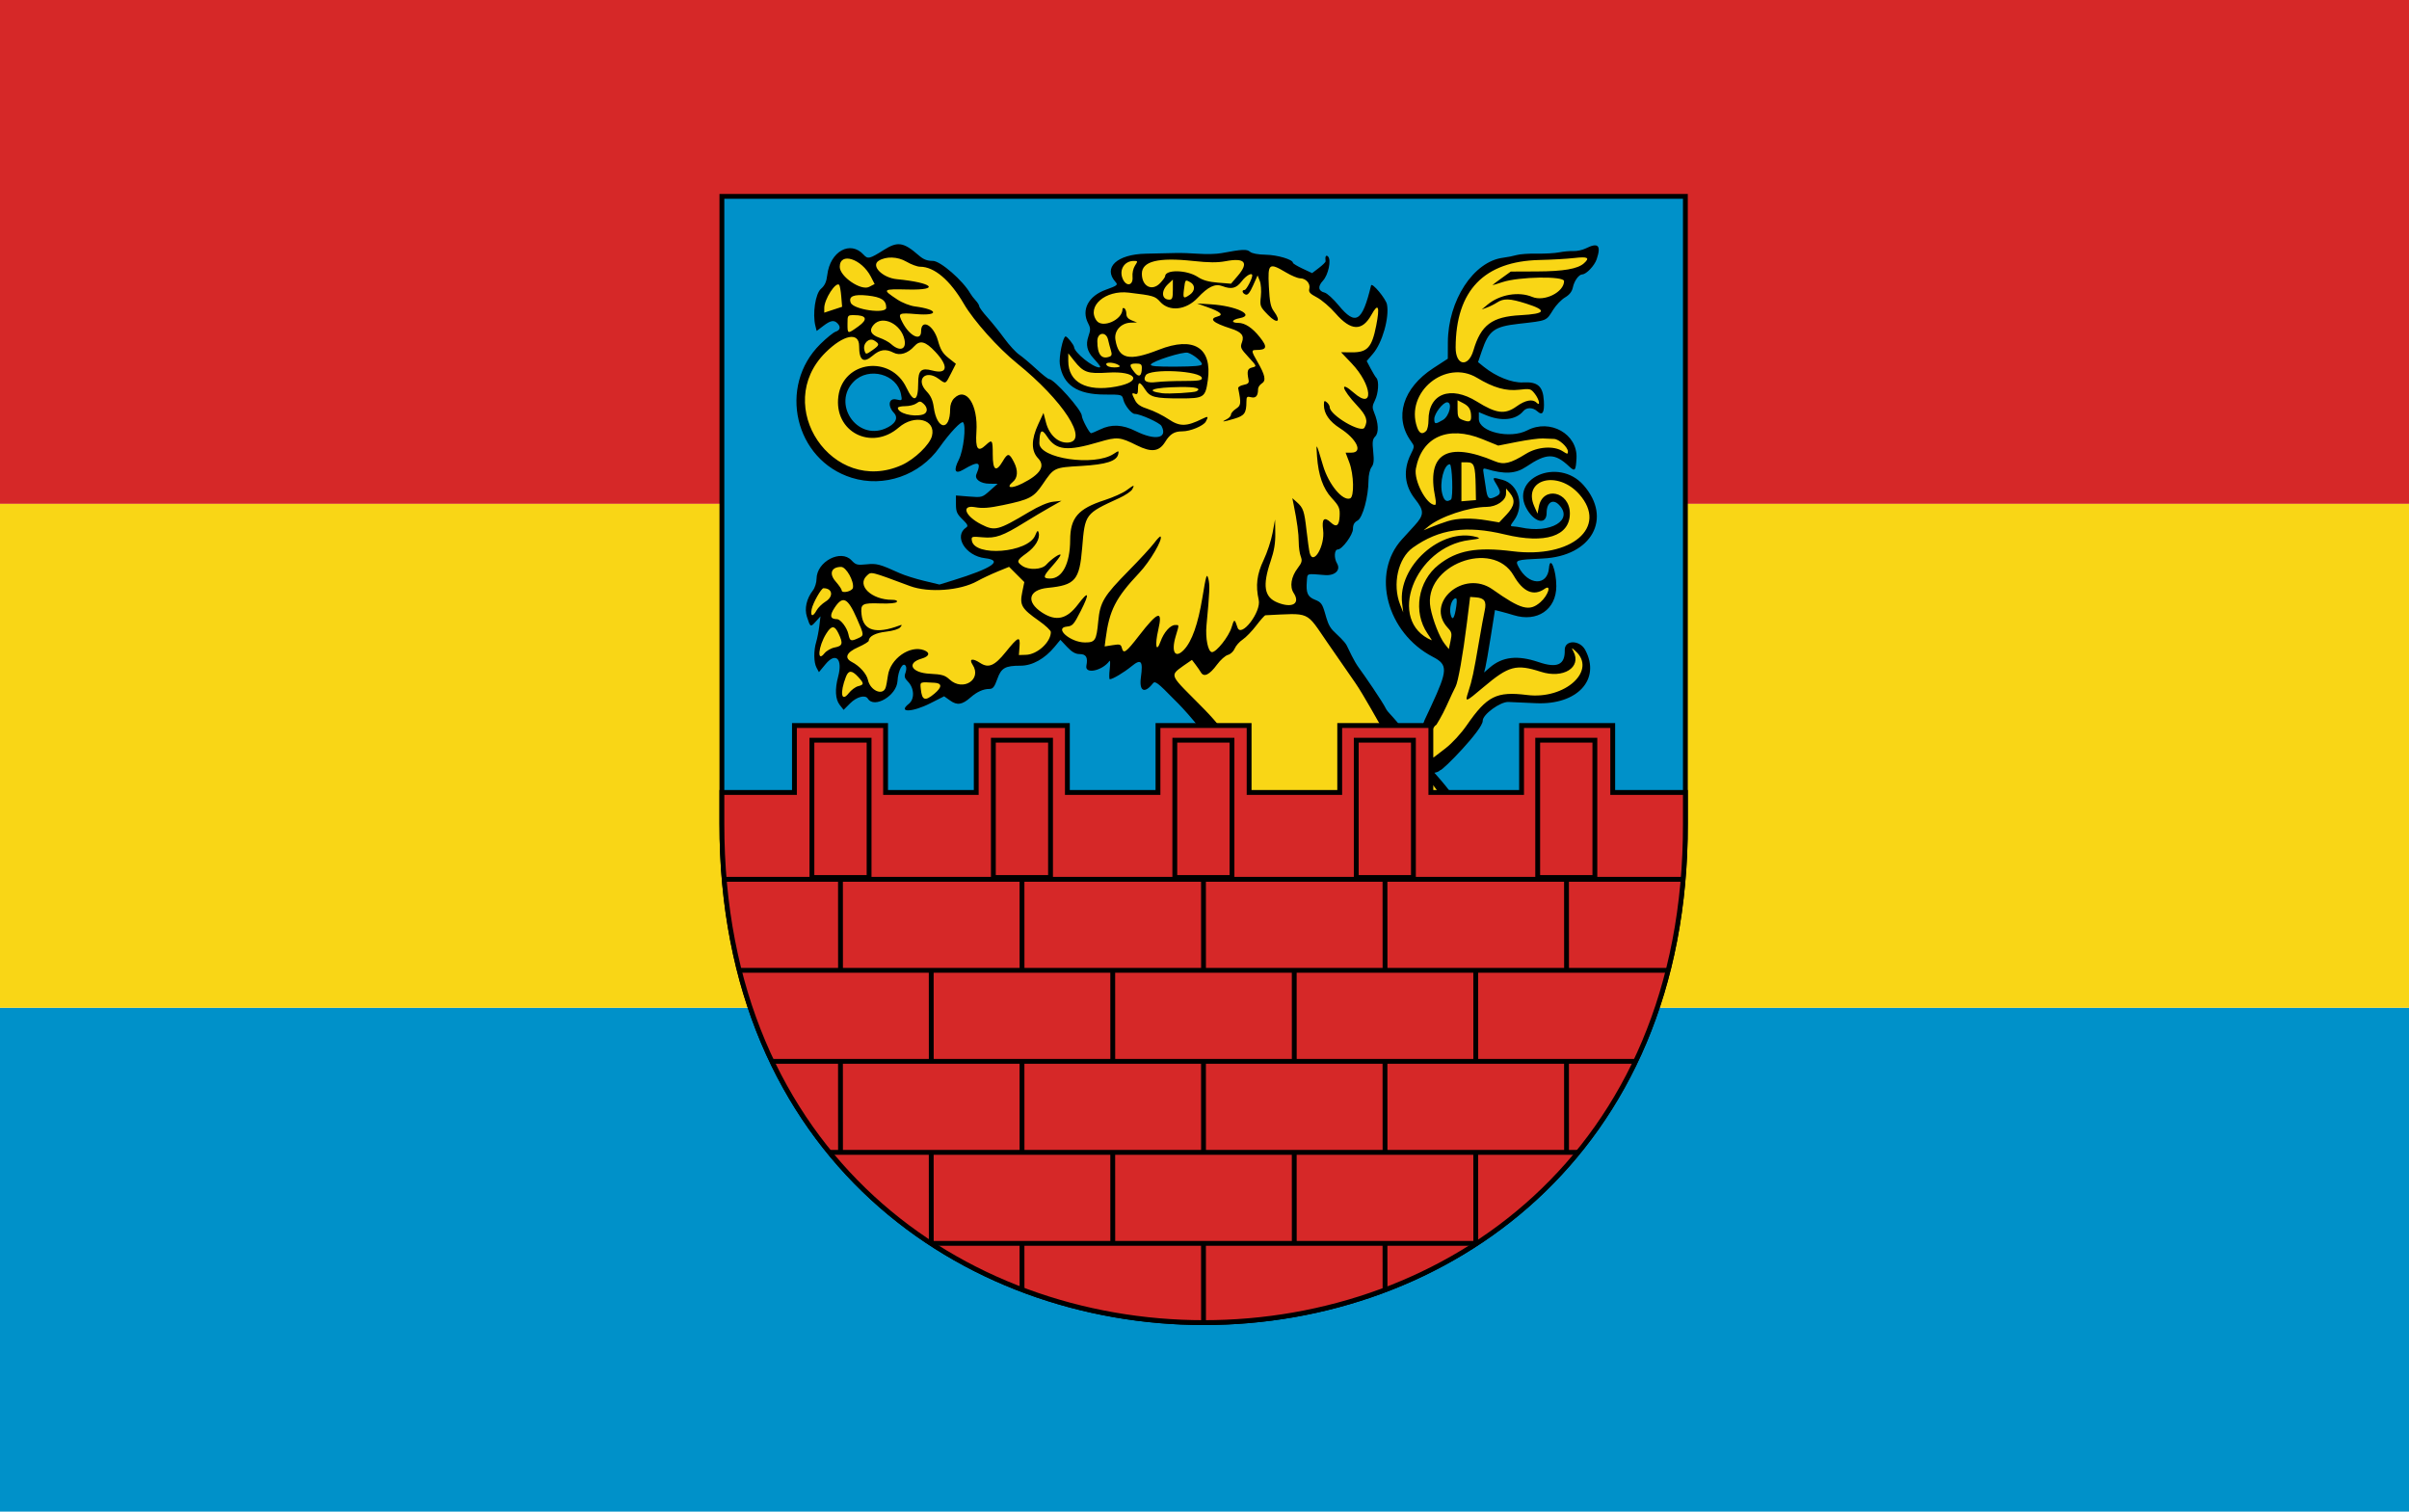<?xml version="1.0" encoding="UTF-8" standalone="no"?>
<!-- Created with Inkscape (http://www.inkscape.org/) -->
<svg
   xmlns:svg="http://www.w3.org/2000/svg"
   xmlns="http://www.w3.org/2000/svg"
   version="1.0"
   width="765"
   height="480"
   id="svg1298">
  <defs
     id="defs3" />
  <rect
     width="765"
     height="160"
     x="0"
     y="320"
     id="rect2315"
     style="opacity:1;fill:#0091c9;fill-opacity:1;fill-rule:evenodd;stroke:none;stroke-width:2.5;stroke-linecap:butt;stroke-linejoin:miter;marker:none;marker-start:none;marker-mid:none;marker-end:none;stroke-miterlimit:4;stroke-dasharray:none;stroke-dashoffset:0;stroke-opacity:1;visibility:visible;display:inline;overflow:visible;enable-background:accumulate" />
  <rect
     width="765"
     height="160"
     x="0"
     y="0"
     id="rect2902"
     style="opacity:1;fill:#d62828;fill-opacity:1;fill-rule:evenodd;stroke:none;stroke-width:2.5;stroke-linecap:butt;stroke-linejoin:miter;marker:none;marker-start:none;marker-mid:none;marker-end:none;stroke-miterlimit:4;stroke-dasharray:none;stroke-dashoffset:0;stroke-opacity:1;visibility:visible;display:inline;overflow:visible;enable-background:accumulate" />
  <rect
     width="765"
     height="160"
     x="0"
     y="160"
     id="rect2904"
     style="opacity:1;fill:#f9d616;fill-opacity:1;fill-rule:evenodd;stroke:none;stroke-width:2.5;stroke-linecap:butt;stroke-linejoin:miter;marker:none;marker-start:none;marker-mid:none;marker-end:none;stroke-miterlimit:4;stroke-dasharray:none;stroke-dashoffset:0;stroke-opacity:1;visibility:visible;display:inline;overflow:visible;enable-background:accumulate" />
  <g
     transform="matrix(0.615,0,0,0.615,228.477,61.584)"
     id="g2330">
    <path
       d="M 1.25,1.25 L 498.749,1.25 L 498.749,324.827 C 499.396,668.724 0.93,668.724 1.25,324.827 L 1.25,1.25 z"
       id="path3135"
       style="fill:#0091c9;fill-opacity:1;fill-rule:evenodd;stroke:#000000;stroke-width:2.5;stroke-linecap:butt;stroke-linejoin:miter;stroke-miterlimit:4;stroke-dasharray:none;stroke-opacity:1" />
    <path
       d="M 384.113,322.697 C 383.231,332.697 317.942,338.496 286.973,330.092 C 256.003,321.688 267.609,304.955 257.077,288.555 C 246.544,272.155 234.843,261.071 234.843,261.071 C 226.36,252.381 224.919,251.278 223.843,252.657 C 219.491,258.233 216.609,256.812 217.603,249.583 C 218.777,241.044 217.736,239.814 212.771,243.871 C 208.845,247.079 202.997,250.571 201.551,250.571 C 201.192,250.571 201.172,248.208 201.507,245.321 C 201.841,242.433 201.775,240.544 201.36,241.123 C 197.685,246.246 188.542,248.133 189.452,243.581 C 190.318,239.253 189.332,237.571 185.93,237.571 C 183.815,237.571 181.979,236.52 179.499,233.89 L 176.027,230.209 L 173.077,233.788 C 167.958,239.998 161.538,243.571 155.498,243.571 C 147.463,243.571 145.494,244.704 143.428,250.524 C 142.01,254.514 141.174,255.571 139.435,255.571 C 136.213,255.571 132.998,257.016 129.605,259.992 C 125.295,263.77 122.733,264.154 119.099,261.567 L 116.01,259.367 L 108.9,262.969 C 99.55,267.705 91.849,267.919 97.749,263.278 C 100.879,260.816 100.624,255.09 97.232,251.698 C 95.602,250.068 95.338,249.088 96.034,247.255 C 96.526,245.962 96.597,244.368 96.193,243.713 C 94.731,241.348 92.236,245.918 91.915,251.549 C 91.489,259.026 79.879,265.868 76.605,260.571 C 75.292,258.447 70.858,259.617 67.501,262.974 L 64.098,266.377 L 62.101,263.839 C 59.812,260.929 59.522,255.777 61.278,249.211 C 63.725,240.062 60.071,236.403 54.811,242.735 L 51.351,246.9 L 50.112,244.585 C 48.651,241.855 48.582,235.776 49.962,231.274 C 50.501,229.512 51.218,225.821 51.554,223.071 L 52.165,218.071 L 49.689,220.813 C 46.983,223.811 46.917,223.775 45.158,218.321 C 43.791,214.079 44.962,208.914 48.25,204.686 C 49.27,203.374 50.115,200.674 50.127,198.686 C 50.181,189.84 62.672,183.259 68.18,189.174 C 70.364,191.518 71.131,191.724 75.895,191.242 C 81.219,190.703 82.642,191.081 93.081,195.802 C 95.543,196.916 101.168,198.693 105.581,199.751 L 113.605,201.675 L 120.605,199.51 C 140.966,193.214 146.767,189.192 137.105,188.071 C 126.982,186.896 120.732,176.601 127.45,172.165 C 128.529,171.452 128.106,170.566 125.463,167.999 C 122.627,165.245 122.105,164.033 122.105,160.212 L 122.105,155.687 L 128.855,156.234 C 135.494,156.772 135.67,156.722 139.605,153.217 L 143.605,149.654 L 139.426,149.612 C 134.741,149.565 131.586,147.266 132.676,144.692 C 135.402,138.25 133.801,137.683 125.963,142.313 C 121.599,144.891 120.689,142.929 123.591,137.197 C 126.021,132.398 127.477,119.61 125.787,117.919 C 124.885,117.018 118.837,123.44 113.614,130.845 C 103.413,145.307 84.9,151.721 68.285,146.55 C 38.899,137.403 29.963,99.291 52.097,77.498 C 55.301,74.344 58.863,71.465 60.013,71.1 C 62.35,70.358 62.715,68.582 60.905,66.771 C 59.099,64.966 57.323,65.302 53.579,68.158 L 50.187,70.745 L 49.533,68.144 C 47.97,61.916 49.527,51.464 52.384,49.007 C 54.379,47.291 55.233,45.427 55.654,41.877 C 57.103,29.645 67.578,23.807 74.451,31.401 C 76.584,33.758 77.559,33.524 84.874,28.901 C 92.008,24.392 95.03,24.863 102.889,31.709 C 105.334,33.839 107.203,34.571 110.197,34.571 C 114.073,34.571 125.708,44.702 129.538,51.412 C 130.051,52.311 131.288,53.925 132.288,54.997 C 133.287,56.07 134.117,57.425 134.133,58.009 C 134.148,58.593 136.061,61.186 138.383,63.771 C 140.705,66.356 144.63,71.244 147.105,74.633 C 149.58,78.021 153.006,81.756 154.718,82.932 C 156.43,84.108 160.393,87.433 163.523,90.321 C 166.654,93.208 169.639,95.571 170.157,95.571 C 172.785,95.571 187.105,111.622 187.105,114.568 C 187.105,116.188 191.034,123.576 191.875,123.537 C 192.276,123.518 194.405,122.633 196.605,121.571 C 202.393,118.775 208.103,119.042 214.883,122.427 C 225.061,127.507 231.654,126.203 228.221,119.788 C 227.334,118.131 217.216,113.571 214.426,113.571 C 212.795,113.571 209.294,109.236 208.57,106.321 C 207.889,103.577 207.867,103.571 198.963,103.571 C 184.724,103.571 177.34,98.608 175.743,87.964 C 175.169,84.142 177.365,73.571 178.733,73.571 C 179.567,73.571 183.029,77.93 183.101,79.071 C 183.277,81.893 192.778,89.571 196.094,89.571 C 197.172,89.571 196.612,88.685 193.059,84.773 C 189.814,81.199 189.034,77.803 190.489,73.581 C 191.654,70.2 191.64,69.233 190.391,66.852 C 186.721,59.852 190.472,52.695 199.51,49.454 C 205.352,47.358 205.863,46.961 204.56,45.521 C 197.839,38.094 205.179,31.165 220.105,30.847 C 225.88,30.724 232.855,30.565 235.605,30.495 C 238.355,30.425 243.755,30.603 247.605,30.891 C 251.455,31.179 256.63,31.036 259.105,30.574 C 269.983,28.541 272.291,28.43 273.956,29.858 C 274.974,30.732 278.091,31.316 282.105,31.385 C 288.084,31.488 296.105,33.875 296.105,35.551 C 296.105,35.924 298.335,37.274 301.062,38.551 L 306.02,40.873 L 309.549,38.181 C 311.489,36.701 313.03,35.17 312.973,34.78 C 312.612,32.342 313.171,31.237 314.229,32.295 C 316.017,34.083 314.389,41.784 311.585,44.809 C 308.812,47.799 309.16,50.117 312.508,50.957 C 313.75,51.269 316.98,54.213 319.685,57.499 C 328.498,68.205 331.898,66.128 336.45,47.258 C 336.886,45.453 344.109,54.08 344.672,57.077 C 345.948,63.88 342.258,76.863 337.453,82.477 L 334.2,86.277 L 336.254,90.174 C 337.384,92.317 338.713,94.498 339.207,95.021 C 340.66,96.558 340.237,102.998 338.448,106.584 C 337.035,109.416 336.982,110.357 338.083,112.987 C 340.294,118.266 340.511,123.307 338.608,125.21 C 337.216,126.601 337.025,128.013 337.555,132.99 C 338.051,137.648 337.848,139.538 336.685,141.071 C 335.841,142.184 335.154,145.164 335.136,147.792 C 335.078,156.395 332.139,167.214 329.472,168.642 C 327.771,169.552 327.103,170.776 327.1,172.99 C 327.095,175.999 321.494,183.571 319.272,183.571 C 317.459,183.571 317.214,187.947 318.87,190.75 C 320.916,194.215 317.818,197.202 312.611,196.783 C 302.789,195.993 303.635,195.704 303.285,199.975 C 302.79,206.023 303.686,208.033 307.555,209.551 C 310.573,210.735 311.284,211.676 312.609,216.234 C 313.641,219.782 314.376,223.067 316.953,225.619 C 319.074,227.718 322.768,230.949 323.877,233.121 C 324.986,235.293 327.531,241.122 330.175,244.697 C 332.516,247.863 342.277,261.902 344.331,266.15 C 345.281,268.114 353.226,274.606 357.961,285.122 C 360.757,291.332 384.971,312.958 384.113,322.697 z M 249.105,87.903 C 249.105,86.477 244.745,82.909 241.898,82.005 C 239.486,81.239 223.411,86.331 222.742,88.072 C 222.408,88.942 225.792,89.229 235.697,89.17 C 245.335,89.113 249.105,88.757 249.105,87.903 z M 85.506,121.176 C 90.752,118.984 92.594,115.721 90.09,113.055 C 86.692,109.438 87.391,105.255 91.252,106.103 C 94.381,106.79 94.395,106.774 93.73,103.432 C 91.655,93.014 77.128,89.08 69.371,96.837 C 58.044,108.165 70.755,127.339 85.506,121.176 z M 372.093,297.571 C 369.529,300.485 352.142,301.53 364.121,271.582 L 367.518,264.321 C 376.087,245.841 376.183,243.071 368.396,239.032 C 344.514,226.643 336.408,195.906 352.393,178.351 C 353.61,177.015 356.557,173.784 358.944,171.171 C 363.917,165.728 363.958,163.567 359.204,157.571 C 353.685,150.61 352.913,142.577 356.974,134.369 C 358.948,130.38 358.949,130.279 357.077,127.695 C 348.173,115.409 352.807,100.212 368.585,89.946 L 376.079,85.071 L 376.111,76.571 C 376.194,55.008 389.355,34.855 404.604,32.939 C 406.804,32.663 409.955,32.039 411.605,31.552 C 413.255,31.066 417.98,30.733 422.105,30.813 C 426.23,30.892 431.405,30.595 433.605,30.152 C 435.805,29.71 439.1,29.414 440.929,29.495 C 442.757,29.577 445.638,28.952 447.332,28.107 C 453.721,24.92 455.36,26.54 452.961,33.671 C 451.831,37.032 447.63,41.465 445.51,41.535 C 443.723,41.593 441.376,44.843 440.649,48.261 C 440.189,50.431 438.891,52.089 436.592,53.445 C 434.733,54.542 431.996,57.381 430.509,59.755 C 426.783,65.703 427.644,65.352 412.605,67.058 C 399.968,68.491 397.235,70.52 393.619,81.16 L 391.692,86.83 L 394.648,89.229 C 400.883,94.289 409.257,97.634 414.876,97.31 C 422.516,96.87 425.233,99.271 425.67,106.845 C 426.027,113.019 424.963,114.657 422.213,112.169 C 419.966,110.135 416.723,110.12 415.05,112.136 C 411.204,116.77 403.798,117.558 395.74,114.191 L 392.105,112.673 L 392.105,116.178 C 392.105,122.894 408.234,126.671 417.146,122.041 C 428.925,115.922 443.193,124.004 442.529,136.418 C 442.178,142.985 441.724,143.501 438.755,140.712 C 431.283,133.692 427.127,133.715 416.562,140.836 C 411.092,144.524 405.317,144.835 395.821,141.955 C 394.328,141.503 394.123,141.876 394.563,144.242 C 394.853,145.798 395.36,149.096 395.691,151.571 C 396.448,157.236 397.154,157.961 400.452,156.458 C 403.624,155.013 403.716,154.086 401.116,149.821 C 398.917,146.215 399.024,146.143 404.336,147.618 C 412.708,149.943 415.817,161.058 410.215,168.635 C 408.234,171.314 408.2,171.577 409.825,171.647 C 410.804,171.689 412.505,171.921 413.605,172.161 C 429.229,175.58 441.335,168.357 433.355,160.377 C 430.244,157.265 427.105,159.389 427.105,164.606 C 427.105,170.753 421.354,169.946 417.194,163.215 C 407.19,147.028 433.087,135.52 446.143,150.351 C 461.216,167.475 450.398,187.027 425.186,188.228 C 410.953,188.905 410.746,188.976 412.589,192.541 C 417.595,202.222 427.546,202.59 428.329,193.124 C 428.895,186.289 432.105,194.25 432.105,202.488 C 432.105,214.571 422.283,221.265 410.098,217.488 C 408.177,216.892 405.215,216.056 403.517,215.63 L 400.43,214.855 L 398.269,228.463 C 397.08,235.947 395.817,243.196 395.463,244.571 L 394.819,247.071 L 397.712,244.571 C 404.277,238.897 412.083,238.022 423.011,241.734 C 432.598,244.991 436.663,243.103 436.464,235.487 C 436.325,230.188 444.209,230.161 447.04,235.451 C 455.19,250.679 442.942,263.914 421.605,262.937 C 416.105,262.685 409.699,262.399 407.371,262.301 C 403.175,262.124 394.017,268.784 394.105,272.039 C 394.222,276.415 373.378,297.856 372.093,297.571 z M 380.477,212.743 C 380.911,209.559 380.742,208.524 379.836,208.825 C 377.966,209.446 376.729,213.938 377.539,217.166 C 378.444,220.773 379.623,218.998 380.477,212.743 z M 377.704,157.805 C 378.944,156.976 378.369,139.571 377.102,139.571 C 374.116,139.571 371.694,149.045 373.202,154.821 C 374.153,158.463 375.442,159.317 377.704,157.805 z M 373.589,116.674 C 376.935,114.713 378.599,107.571 375.711,107.571 C 373.575,107.571 369.105,113.375 369.105,116.147 C 369.105,118.972 369.575,119.028 373.589,116.674 z"
       id="path2507"
       style="fill:#000000" />
    <path
       d="M 277.408,317.886 C 292.967,333.939 364.267,324.456 374.619,320.781 C 384.135,317.403 344.608,279.82 342.627,276.613 C 340.5,273.17 332.617,258.655 328.286,252.415 C 323.955,246.176 317.463,236.796 313.86,231.571 C 302.499,215.098 305.52,216.424 281.887,217.537 C 281.492,217.555 279.374,219.933 277.179,222.821 C 274.984,225.708 271.829,228.968 270.167,230.065 C 268.504,231.162 266.647,233.261 266.039,234.728 C 265.431,236.196 263.857,237.667 262.541,237.997 C 261.224,238.328 258.675,240.602 256.876,243.051 C 253.058,248.248 250.169,249.667 248.641,247.097 C 248.071,246.138 246.785,244.278 245.783,242.963 L 243.961,240.573 L 239.533,243.62 C 231.882,249.113 232.676,248.132 250.094,265.847 C 279.745,296.011 261.849,301.834 277.408,317.886 z M 71.589,254.164 C 74.736,253.374 74.733,252.728 71.564,249.31 C 68.348,245.841 66.627,245.844 65.288,249.321 C 62.073,257.672 62.916,262.663 66.721,257.801 C 68.015,256.148 70.206,254.511 71.589,254.164 z M 111.028,257.982 C 114.97,254.664 114.998,252.624 111.105,252.392 C 103.269,251.926 103.576,251.789 103.954,255.571 C 104.55,261.549 106.143,262.092 111.028,257.982 z M 85.746,255.062 C 86.065,254.232 86.613,251.389 86.965,248.743 C 88.126,240.01 98.334,232.806 105.621,235.577 C 108.953,236.844 108.383,238.772 104.334,239.934 C 96.38,242.215 99.13,247.252 108.59,247.73 C 114.889,248.048 116.431,248.495 118.807,250.691 C 125.714,257.076 135.689,250.69 130.7,243.076 C 128.691,240.01 130.613,239.547 134.575,242.143 C 138.914,244.986 142.048,243.666 147.745,236.594 C 154.293,228.465 155.364,228.036 154.934,233.711 L 154.605,238.071 L 158.246,237.966 C 164.108,237.798 171.105,231.393 171.105,226.194 C 171.105,225.383 168.332,222.773 164.943,220.395 C 156.009,214.125 154.952,212.33 156.307,205.735 L 157.404,200.399 L 153.471,196.467 L 149.539,192.534 L 143.572,194.97 C 140.29,196.31 135.58,198.533 133.105,199.91 C 124.21,204.86 107.998,206.039 98.33,202.439 C 77.683,194.753 78.456,194.942 76.183,197 C 70.627,202.027 78.423,209.571 89.174,209.571 C 91.076,209.571 91.975,209.971 91.564,210.635 C 91.167,211.278 87.862,211.596 83.229,211.438 C 73.539,211.108 72.734,211.588 73.379,217.313 C 74.303,225.511 80.814,227.365 92.844,222.856 C 94.335,222.297 94.411,222.435 93.338,223.756 C 92.595,224.671 89.605,225.595 86.112,225.99 C 80.574,226.617 77.105,228.413 77.105,230.655 C 77.105,231.172 74.63,232.69 71.605,234.028 C 65.53,236.715 64.311,239.577 68.355,241.658 C 72.364,243.72 75.992,247.778 76.671,250.961 C 77.821,256.342 84.156,259.205 85.746,255.062 z M 59.587,234.14 C 63.576,233.392 63.921,232.093 61.491,226.972 C 59.433,222.636 57.82,222.676 55.067,227.131 C 51.015,233.687 50.256,242.19 54.167,237.219 C 55.217,235.883 57.645,234.504 59.587,234.14 z M 239.872,235.318 C 243.963,230.963 247.111,222.05 249.339,208.513 C 251.28,196.724 251.623,195.627 252.424,198.659 C 253.261,201.83 253.123,205.329 251.48,222.676 C 250.833,229.504 252.286,236.571 254.337,236.571 C 256.62,236.571 263.016,228.48 264.396,223.848 C 265.759,219.272 266.009,219.27 267.477,223.821 C 269.302,229.476 279.852,215.789 278.438,209.601 C 276.759,202.255 277.479,196.374 280.952,189.071 C 282.783,185.221 284.868,178.921 285.585,175.071 L 286.888,168.071 L 286.996,175.145 C 287.075,180.287 286.421,184.229 284.605,189.571 C 280.268,202.321 281.261,208.216 288.217,210.999 C 295.838,214.048 300.068,211.496 296.477,206.016 C 294.345,202.762 295.176,197.654 298.561,193.216 C 300.748,190.349 300.992,189.404 300.128,187.131 C 299.565,185.651 299.102,182.332 299.099,179.755 C 299.093,175.404 298.237,169.055 296.511,160.571 L 295.799,157.071 L 298.045,159.059 C 301.45,162.076 301.973,163.583 303.116,173.673 C 303.697,178.797 304.43,184.02 304.746,185.28 C 306.508,192.3 312.774,181.672 311.69,173.502 C 310.92,167.699 312.263,166.432 315.731,169.69 C 318.518,172.308 319.954,171.307 320.208,166.571 C 320.441,162.218 319.993,161.173 316.071,156.918 C 311.673,152.147 309.252,145.27 308.554,135.571 C 308.014,128.054 308.038,128.09 311.662,140.289 C 314.538,149.972 321.748,158.689 325.643,157.194 C 327.846,156.349 327.572,144.821 325.201,138.581 L 323.297,133.571 L 326.326,133.571 C 332.404,133.571 329.122,126.562 320.446,121.012 C 314.912,117.472 312.105,113.429 312.105,108.998 C 312.105,106.736 312.335,106.517 313.605,107.571 C 314.43,108.255 315.105,109.389 315.105,110.089 C 315.105,114.22 331.387,123.779 333.07,120.636 C 334.99,117.047 334.124,114.472 329.242,109.261 C 321.193,100.669 320.021,96.046 327.572,102.677 C 338.13,111.946 337.099,98.659 326.39,87.431 L 320.955,81.733 L 326.519,81.783 C 334.529,81.855 336.881,79.277 339.101,67.993 C 341.058,58.047 340.187,55.984 336.698,62.3 C 331.868,71.044 326.085,70.839 318.085,61.642 C 315.287,58.424 310.979,54.729 308.513,53.431 C 304.833,51.493 304.126,50.68 304.568,48.893 C 305.22,46.254 302.822,43.577 299.783,43.553 C 298.585,43.544 295.355,42.202 292.605,40.571 C 283.717,35.299 283.074,35.81 283.671,47.662 C 284.079,55.752 284.589,58.307 286.239,60.539 C 290.255,65.971 288.077,67.424 283.294,62.503 C 279.095,58.184 278.999,57.938 279.546,52.888 C 279.861,49.972 279.614,46.473 278.982,44.888 L 277.857,42.071 L 275.509,47.3 C 273.802,51.103 272.745,52.37 271.633,51.943 C 269.901,51.279 269.557,49.571 271.156,49.571 C 272.041,49.571 275.105,43.777 275.105,42.103 C 275.105,40.362 271.949,42.085 269.672,45.071 C 266.86,48.758 264.377,49.385 259.67,47.595 C 255.916,46.168 252.334,47.861 246.952,53.605 C 240.945,60.017 232.234,60.943 227.534,55.668 C 224.925,52.74 223.977,52.464 211.329,50.95 C 199.286,49.509 189.493,57.969 194.661,65.348 C 197.641,69.602 208.105,65.032 208.105,59.477 C 208.105,58.913 208.555,58.731 209.105,59.071 C 209.655,59.41 210.105,60.7 210.105,61.937 C 210.105,63.459 210.992,64.535 212.855,65.271 L 215.605,66.358 L 212.309,66.464 C 207.34,66.625 203.7,70.689 204.44,75.25 C 206.072,85.305 211.36,86.526 226.881,80.429 C 244.903,73.349 254.54,79.38 252.151,96.244 C 250.9,105.077 250.154,105.571 238.038,105.571 C 224.763,105.571 222.377,104.966 219.771,100.941 C 217.068,96.767 216.105,96.698 216.105,100.678 C 216.105,103.028 215.74,103.644 214.605,103.209 C 212.734,102.491 212.731,102.947 214.585,106.533 C 215.675,108.64 217.46,109.842 221.335,111.08 C 224.233,112.005 229.007,114.377 231.944,116.35 C 237.682,120.205 241.173,120.153 249.355,116.09 C 252.357,114.599 252.593,114.789 251.134,117.516 C 249.945,119.737 243.154,122.571 239.019,122.571 C 234.868,122.571 232.67,123.919 230.133,128.024 C 227.006,133.083 223.035,133.565 215.494,129.8 C 206.774,125.445 205.347,125.32 195.996,128.087 C 179.398,133 173.801,132.404 169.142,125.226 C 166.369,120.953 165.308,121.868 165.175,128.646 C 165.018,136.604 193.539,140.767 203.491,134.239 C 206.138,132.503 206.265,132.5 205.94,134.185 C 205.219,137.929 199.829,139.686 186.72,140.45 C 172.699,141.268 172.763,141.237 166.899,149.873 C 162.28,156.674 160.165,157.789 146.437,160.656 C 139.166,162.174 135.813,162.426 132.032,161.739 C 124.616,160.391 126.694,166.28 135.159,170.598 C 142.188,174.184 143.82,173.764 159.771,164.266 C 164.981,161.163 169.507,159.227 172.271,158.917 L 176.605,158.432 L 170.605,161.833 C 167.305,163.703 161.455,167.184 157.605,169.567 C 146.214,176.618 142.619,177.895 135.874,177.283 C 130.286,176.777 130.004,176.858 130.297,178.901 C 131.527,187.498 159.284,185.326 163.005,176.341 C 164.073,173.762 164.457,173.457 164.821,174.9 C 165.611,178.035 163.14,182.206 158.532,185.515 C 153.482,189.142 153.241,189.852 156.327,192.014 C 159.643,194.336 166.373,194.037 168.7,191.463 C 171.401,188.473 176.105,185.254 176.105,186.394 C 176.105,186.922 174.093,189.591 171.635,192.326 C 166.994,197.487 166.842,198.571 170.755,198.571 C 177.026,198.571 181.035,190.838 181.081,178.658 C 181.123,167.212 185.173,162.52 198.825,158.101 C 203.197,156.686 208.286,154.412 210.134,153.049 C 214.177,150.066 214.474,150.012 213.145,152.494 C 212.579,153.552 209.526,155.604 206.36,157.053 C 188.755,165.112 188.724,165.154 187.273,182.773 C 185.899,199.451 183.718,201.982 169.499,203.391 C 159.567,204.376 158.098,210.589 166.496,216.091 C 173.763,220.853 179.309,219.63 185.072,211.997 C 190.723,204.513 191.327,205.893 186.534,215.333 C 182.963,222.365 182.308,223.099 179.355,223.384 C 172.578,224.037 181.195,231.571 188.719,231.571 C 194.031,231.571 194.637,230.6 195.585,220.571 C 196.51,210.78 198.451,207.558 211.254,194.57 C 216.947,188.794 222.886,182.351 224.452,180.251 C 226.018,178.151 227.5,176.633 227.745,176.877 C 229.069,178.201 222.334,189.726 216.817,195.576 C 204.503,208.634 201.266,214.994 199.371,229.85 L 198.889,233.629 L 203.055,232.963 C 206.773,232.368 207.281,232.53 207.79,234.474 C 208.629,237.682 209.926,236.745 216.616,228.095 C 226.474,215.35 229.001,214.58 226.57,225.062 C 224.714,233.064 225.526,237.296 227.731,231.115 C 229.427,226.362 232.776,222.571 235.279,222.571 C 237.471,222.571 237.447,222.053 235.552,228.436 C 233.123,236.614 235.339,240.144 239.872,235.318 z M 261.855,116.35 C 263.092,115.753 264.105,114.669 264.105,113.941 C 264.105,113.213 265.274,111.85 266.704,110.914 C 269.322,109.198 269.427,108.213 267.832,100.308 C 267.707,99.689 268.955,98.917 270.605,98.594 C 272.925,98.139 273.514,97.56 273.204,96.038 C 272.266,91.426 272.624,90.191 275.071,89.596 C 277.526,88.999 277.517,88.973 273.129,84.213 C 269.058,79.796 268.803,79.209 269.804,76.557 C 271.091,73.147 269.549,71.259 264.04,69.497 C 254.666,66.5 252.511,64.482 257.337,63.22 C 260.431,62.411 258.651,60.835 251.942,58.442 L 246.605,56.538 L 253.771,56.989 C 266.746,57.806 276.789,62.601 268.702,64.118 C 264.467,64.913 263.897,66.568 267.855,66.577 C 271.364,66.586 275.147,69.091 279.034,73.982 C 283.12,79.124 282.679,80.571 277.023,80.571 C 274.537,80.571 274.609,81.172 277.732,86.571 C 281.778,93.563 282.359,96.395 280.043,97.841 C 278.977,98.507 278.105,99.807 278.105,100.729 C 278.105,104.241 276.967,105.574 274.5,104.955 C 272.393,104.426 272.103,104.698 272.091,107.212 C 272.062,113.167 271.126,114.487 265.808,116.066 C 259.964,117.802 258.649,117.896 261.855,116.35 z M 71.558,229.41 C 74.757,227.952 74.752,227.882 70.961,219.243 C 66.22,208.442 63.692,207.215 59.435,213.648 C 56.743,217.715 57.121,219.505 60.68,219.555 C 62.55,219.582 65.862,223.944 66.576,227.321 C 67.334,230.904 67.826,231.11 71.558,229.41 z M 50.123,215.036 C 50.869,213.643 52.97,211.581 54.792,210.455 C 59.063,207.815 58.38,203.571 53.684,203.571 C 52.56,203.571 48.265,211.18 47.617,214.321 C 46.817,218.192 48.22,218.592 50.123,215.036 z M 68.911,203.362 C 69.564,199.918 65.414,192.571 62.816,192.571 C 57.745,192.571 56.432,196.041 59.976,200.077 C 61.697,202.037 63.105,204.104 63.105,204.672 C 63.105,206.439 68.561,205.208 68.911,203.362 z M 156.394,149.458 C 165.726,144.774 168.395,140.527 164.535,136.498 C 160.893,132.697 160.92,126.803 164.615,118.859 L 167.308,113.071 L 168.613,118.061 C 170.314,124.568 175.017,128.783 180.105,128.361 C 190.894,127.466 177.417,106.645 153.612,87.428 C 143.881,79.573 131.268,65.463 126.21,56.774 C 119.047,44.47 110.912,37.571 103.566,37.571 C 102.133,37.571 98.957,36.396 96.507,34.961 C 92.002,32.32 86.019,32.124 82.221,34.492 C 78.038,37.099 84.148,43.299 91.605,44.014 C 110.07,45.787 114.378,49.722 97.437,49.343 C 84.003,49.042 83.822,49.208 91.805,54.495 C 94.374,56.197 98.305,57.739 100.957,58.085 C 113.045,59.662 113.598,63.041 101.605,62.042 C 92.385,61.274 91.981,61.52 94.515,66.37 C 98.198,73.419 104.105,76.259 104.105,70.98 C 104.105,64.183 110.568,67.671 112.791,75.668 C 114.116,80.432 115.258,82.316 118.266,84.699 L 122.068,87.71 L 119.569,92.64 C 116.693,98.316 116.904,98.222 113.21,95.49 C 106.36,90.426 101.095,95.837 106.939,101.936 C 109.103,104.193 110.136,106.47 110.632,110.071 C 112.278,122.009 119.105,122.763 119.105,111.005 C 119.105,108.87 119.884,106.791 121.165,105.51 C 127.355,99.32 133.596,108.733 132.671,122.863 C 132.093,131.683 133.39,133.53 137.47,129.697 C 140.824,126.546 141.105,126.922 141.105,134.571 C 141.105,142.739 142.8,143.895 146.237,138.071 C 148.868,133.611 149.607,133.674 152.104,138.569 C 154.258,142.792 154.035,146.553 151.506,148.652 C 147.637,151.864 150.62,152.355 156.394,149.458 z M 94.141,139.974 C 100.73,137.017 108.597,129.442 109.718,124.976 C 111.879,116.363 100.742,113.528 92.561,120.608 C 78.409,132.857 58.939,122.754 61.396,104.436 C 63.859,86.073 88.476,82.981 96.538,100.021 C 100.339,108.057 102.605,107.189 102.605,97.696 C 102.605,91.038 104.162,89.639 109.877,91.164 C 117.783,93.274 118.484,89.028 111.468,81.528 C 106.344,76.05 103.525,75.325 100.51,78.707 C 97.274,82.336 93.107,83.623 89.924,81.977 C 85.808,79.849 82.884,80.267 79.067,83.53 C 74.332,87.577 72.105,85.968 72.105,78.502 C 72.105,71.096 64.078,72.641 54.793,81.835 C 26.935,109.417 58.454,155.989 94.141,139.974 z M 104.855,113.94 C 107.541,113.22 107.783,110.493 105.355,108.302 C 103.829,106.926 103.356,106.906 101.663,108.147 C 100.596,108.93 98.008,109.571 95.913,109.571 C 93.819,109.571 92.105,109.965 92.105,110.448 C 92.105,113.191 99.792,115.297 104.855,113.94 z M 246.355,101.882 C 248.987,100.374 245.933,99.586 237.855,99.689 C 224.013,99.866 219.046,101.587 228.605,102.895 C 231.856,103.34 245.133,102.582 246.355,101.882 z M 204.671,99.483 C 218.765,96.9 215.495,91.286 200.463,92.26 C 190.099,92.932 187.926,92.167 183.185,86.183 L 180.105,82.296 L 180.105,86.285 C 180.105,97.245 189.46,102.271 204.671,99.483 z M 239.744,96.571 C 247.155,96.571 249.105,96.275 249.105,95.153 C 249.105,91.306 222.042,89.95 220.036,93.698 C 218.452,96.658 220.444,97.8 225.994,97.114 C 228.408,96.815 234.596,96.571 239.744,96.571 z M 218.089,89.821 C 218.102,87.984 217.554,87.571 215.105,87.571 C 211.543,87.571 211.385,88.386 214.243,92.02 C 216.577,94.987 218.06,94.138 218.089,89.821 z M 206.555,88.703 C 204.673,86.984 199.139,86.497 199.756,88.104 C 200.106,89.016 201.677,89.571 203.912,89.571 C 206.005,89.571 207.108,89.208 206.555,88.703 z M 201.444,83.994 C 202.577,83.559 202.74,82.758 202.108,80.744 C 201.647,79.274 200.999,76.833 200.668,75.321 C 199.685,70.829 195.105,71.393 195.105,76.005 C 195.105,82.883 197.26,85.599 201.444,83.994 z M 79.2,80.502 C 82.682,78.023 82.765,77.464 79.916,75.685 C 77.24,74.014 73.929,77.182 74.814,80.567 C 75.463,83.051 75.625,83.048 79.2,80.502 z M 95.518,75.176 C 93.738,67.07 84.228,62.462 79.672,67.496 C 77.089,70.35 78.093,72.695 82.56,74.24 C 84.736,74.992 87.436,76.442 88.56,77.462 C 93.072,81.553 96.66,80.375 95.518,75.176 z M 71.756,68.355 C 76.834,64.708 75.969,62.571 69.413,62.571 C 66.158,62.571 66.105,62.644 66.105,67.071 C 66.105,72.437 66.079,72.431 71.756,68.355 z M 62.883,52.917 C 62.64,49.978 62.151,47.283 61.797,46.929 C 60.034,45.166 54.105,54.389 54.105,58.894 L 54.105,61.296 L 58.715,59.778 L 63.327,58.26 L 62.883,52.917 z M 86.105,58.762 C 86.105,54.864 83.606,53.227 76.483,52.457 C 69.275,51.678 66.51,52.857 67.781,56.169 C 69.15,59.738 86.105,62.138 86.105,58.762 z M 234.105,49.396 L 234.105,44.222 L 231.605,46.571 C 227.896,50.055 228.272,54.571 232.271,54.571 C 233.813,54.571 234.105,53.747 234.105,49.396 z M 242.882,52.014 C 245.678,50.055 245.743,46.983 243.019,45.525 C 240.461,44.156 240.503,44.107 239.837,49.321 C 239.241,53.996 239.599,54.313 242.882,52.014 z M 78.208,42.792 C 73.415,33.446 62.105,29.824 62.105,37.636 C 62.105,42.642 73.094,50.145 77.266,47.987 L 80.116,46.513 L 78.208,42.792 z M 227.652,45.925 C 229.001,44.469 230.105,42.949 230.105,42.546 C 230.105,38.903 241.315,39.122 246.995,42.876 C 249.552,44.566 252.578,45.419 257.374,45.802 L 264.143,46.343 L 267.624,42.277 C 273.479,35.437 271.361,32.838 261.451,34.703 C 257.118,35.518 252.757,35.493 244.605,34.609 C 226.557,32.652 218.105,34.752 218.105,41.193 C 218.105,47.816 223.446,50.463 227.652,45.925 z M 213.282,42.756 C 213.1,40.891 213.657,38.376 214.555,37.006 C 216.085,34.671 216.057,34.571 213.878,34.586 C 209.078,34.618 206.261,39.119 208.163,43.712 C 209.98,48.098 213.734,47.397 213.282,42.756 z M 370.233,273.991 C 365.719,276.75 364.687,293.387 369.105,290.687 L 374.924,286.209 C 378.296,283.615 382.899,278.613 385.869,274.317 C 396.323,259.194 401.233,256.736 417.043,258.71 C 436.647,261.156 453.254,246.004 441.959,235.976 C 439.829,234.084 439.822,234.086 440.959,236.255 C 445.273,244.481 435.687,250.44 424.129,246.718 C 411.376,242.61 407.568,243.623 394.597,254.571 C 384.955,262.708 384.822,262.748 386.718,256.895 C 388.656,250.915 389.418,247.338 392.111,231.571 C 393.285,224.696 394.646,217.271 395.135,215.071 C 396.182,210.358 394.994,208.607 390.531,208.283 L 387.605,208.071 L 385.928,221.571 C 383.892,237.963 381.377,252.104 380.091,254.384 C 379.568,255.312 377.39,259.946 375.251,264.682 C 373.112,269.418 370.233,273.991 370.233,273.991 z M 376.14,224.108 C 363.993,211.178 384.244,193.642 399.163,204.171 C 413.944,214.603 418.17,215.741 423.86,210.821 C 427.921,207.309 429.823,201.253 426.031,203.91 C 420.4,207.854 414.925,205.496 410.09,197.044 C 399.115,177.863 363.053,191.854 367.136,213.709 C 368.309,219.991 371.82,228.939 374.395,232.213 L 376.605,235.022 L 377.503,230.768 C 378.292,227.028 378.127,226.224 376.14,224.108 z M 365.576,226.933 C 358.051,215.845 360.627,199.946 371.318,191.496 C 380.813,183.991 390.881,182.15 409.605,184.496 C 439.963,188.299 458.932,172.111 444.019,155.125 C 432.817,142.368 414.506,147.269 420.754,161.353 L 422.403,165.071 L 423.061,161.537 C 425.102,150.578 439.105,153.574 439.105,164.97 C 439.105,176.698 426.365,180.827 405.605,175.826 C 385.504,170.985 371.581,172.975 358.029,182.624 C 350.361,188.085 347.35,201.627 351.482,212.071 L 353.065,216.071 L 352.492,211.458 C 350.103,192.238 372.736,171.997 390.868,177.136 C 393.186,177.793 392.643,178.03 387.318,178.685 C 358.759,182.195 344.272,220.685 367.824,230.479 C 367.945,230.529 366.934,228.934 365.576,226.933 z M 376.013,168.955 C 381.214,167.322 388.297,167.195 396.605,168.587 L 402.605,169.593 L 406.355,165.62 C 410.587,161.137 411.091,157.976 408.138,154.431 L 406.171,152.071 L 406.138,154.835 C 406.096,158.273 401.22,161.553 396.105,161.584 C 387.007,161.639 372.286,166.56 366.105,171.613 L 363.605,173.656 L 367.605,171.998 C 369.805,171.086 373.589,169.717 376.013,168.955 z M 369.596,156.821 C 364.914,134.022 375.569,127.537 400.44,138.048 C 404.999,139.974 408.435,139.146 416.394,134.202 C 422.401,130.471 430.877,129.881 435.448,132.876 C 437.788,134.409 438.105,134.43 438.105,133.048 C 438.105,130.735 433.546,126.583 430.9,126.487 C 429.637,126.441 427.03,126.334 425.105,126.25 C 423.18,126.166 417.222,126.96 411.865,128.015 L 402.126,129.933 L 393.865,126.572 C 376.222,119.392 362.663,125.417 359.589,141.802 C 358.431,147.973 365.042,160.571 369.438,160.571 C 369.981,160.571 370.046,159.013 369.596,156.821 z M 390.47,150.847 C 390.271,140.245 389.673,138.571 386.086,138.571 L 383.105,138.571 L 383.105,148.631 L 383.105,158.691 L 386.855,158.381 L 390.605,158.071 L 390.47,150.847 z M 364.905,122.371 C 365.565,121.711 366.105,119.213 366.105,116.821 C 366.105,103.08 377.47,98.721 391.13,107.222 C 401.133,113.447 405.6,113.99 411.566,109.706 C 416.124,106.432 419.866,105.732 421.905,107.771 C 424.071,109.937 423.293,106.08 420.967,103.123 C 418.943,100.55 418.522,100.442 413.007,101.082 C 406.11,101.882 399.704,100.078 391.169,94.931 C 374.914,85.129 353.923,102.409 360.202,120.421 C 361.357,123.733 362.902,124.373 364.905,122.371 z M 388.105,115.152 C 388.105,111.369 387.094,109.616 383.983,108.008 L 381.105,106.519 L 381.105,111.077 C 381.105,114.869 381.483,115.787 383.355,116.539 C 387.034,118.018 388.105,117.705 388.105,115.152 z M 389.302,80.792 C 393.164,67.647 398.848,63.391 413.594,62.604 C 426.719,61.903 427.577,60.115 416.478,56.596 C 408.021,53.915 404.91,53.813 401.417,56.101 C 400.138,56.939 397.857,58.079 396.348,58.634 L 393.605,59.642 L 396.605,57.15 C 402.917,51.906 412.646,50.228 419.684,53.168 C 425.929,55.777 436.105,50.712 436.105,44.994 C 436.105,42.323 412.774,42.702 404.355,45.51 C 401.467,46.472 399.105,47.181 399.105,47.085 C 399.105,46.988 401.242,45.371 403.855,43.49 L 408.605,40.071 L 422.105,40.012 C 435.885,39.953 443.129,38.701 446.355,35.823 C 449.603,32.924 448.394,32.261 441.355,33.08 C 437.642,33.511 429.655,33.968 423.605,34.095 C 394.814,34.698 380.22,49.86 380.122,79.271 C 380.09,88.699 386.658,89.788 389.302,80.792 z"
       id="path2505"
       style="fill:#f9d616;fill-opacity:1" />
    <path
       d="M 38.706,274.458 L 38.706,309.021 L 1.25,309.021 L 1.25,325.208 C 0.93,668.597 499.396,668.597 498.749,325.208 L 498.749,309.021 L 461.231,309.021 L 461.231,274.458 L 414.169,274.458 L 414.169,309.021 L 367.326,309.021 L 367.326,274.458 L 320.264,274.458 L 320.264,309.021 L 273.484,309.021 L 273.484,274.458 L 226.422,274.458 L 226.422,309.021 L 179.641,309.021 L 179.641,274.458 L 132.579,274.458 L 132.579,309.021 L 85.768,309.021 L 85.768,274.458 L 38.706,274.458 z"
       id="path3578"
       style="fill:#d62828;fill-opacity:1;fill-rule:evenodd;stroke:#000000;stroke-width:2.5;stroke-linecap:butt;stroke-linejoin:miter;stroke-miterlimit:4;stroke-dasharray:none;stroke-opacity:1" />
    <path
       d="M 110.364,541.834 L 390.488,541.834 M 57.058,494.844 L 443.05,494.844 M 27.153,447.853 L 472.933,447.853 M 10.187,400.863 L 489.742,400.863 M 2.672,353.873 L 497.157,353.873 M 62.5,400.993 L 62.477,353.821 M 156.222,400.993 L 156.198,353.821 M 249.943,400.993 L 249.92,353.821 M 343.665,400.993 L 343.641,353.821 M 437.386,400.993 L 437.363,353.821 M 62.5,400.993 L 62.477,353.821 M 156.222,400.993 L 156.198,353.821 M 249.943,400.993 L 249.92,353.821 M 343.665,400.993 L 343.641,353.821 M 437.386,400.993 L 437.363,353.821 M 62.5,494.963 L 62.477,447.792 M 156.222,494.963 L 156.198,447.792 M 249.943,494.963 L 249.92,447.792 M 343.665,494.963 L 343.641,447.792 M 437.386,494.963 L 437.363,447.792 M 156.222,565.721 L 156.198,541.763 M 249.943,582.75 L 249.92,541.763 M 343.665,565.953 L 343.641,541.763 M 109.361,447.978 L 109.338,400.807 M 203.083,447.978 L 203.059,400.807 M 296.804,447.978 L 296.781,400.807 M 390.525,447.978 L 390.502,400.807 M 109.361,541.949 L 109.338,494.777 M 203.083,541.949 L 203.059,494.777 M 296.804,541.949 L 296.781,494.777 M 390.525,541.949 L 390.502,494.777 M 47.728,282.031 L 77.249,282.031 L 77.249,352.919 L 47.728,352.919 L 47.728,282.031 z M 141.419,282.031 L 170.941,282.031 L 170.941,352.919 L 141.419,352.919 L 141.419,282.031 z M 235.111,282.031 L 264.633,282.031 L 264.633,352.919 L 235.111,352.919 L 235.111,282.031 z M 328.803,282.031 L 358.324,282.031 L 358.324,352.919 L 328.803,352.919 L 328.803,282.031 z M 422.494,282.031 L 452.016,282.031 L 452.016,352.919 L 422.494,352.919 L 422.494,282.031 z"
       id="path3767"
       style="fill:none;fill-rule:evenodd;stroke:#000000;stroke-width:2.5;stroke-linecap:butt;stroke-linejoin:miter;stroke-miterlimit:4;stroke-dasharray:none;stroke-opacity:1" />
  </g>
</svg>
